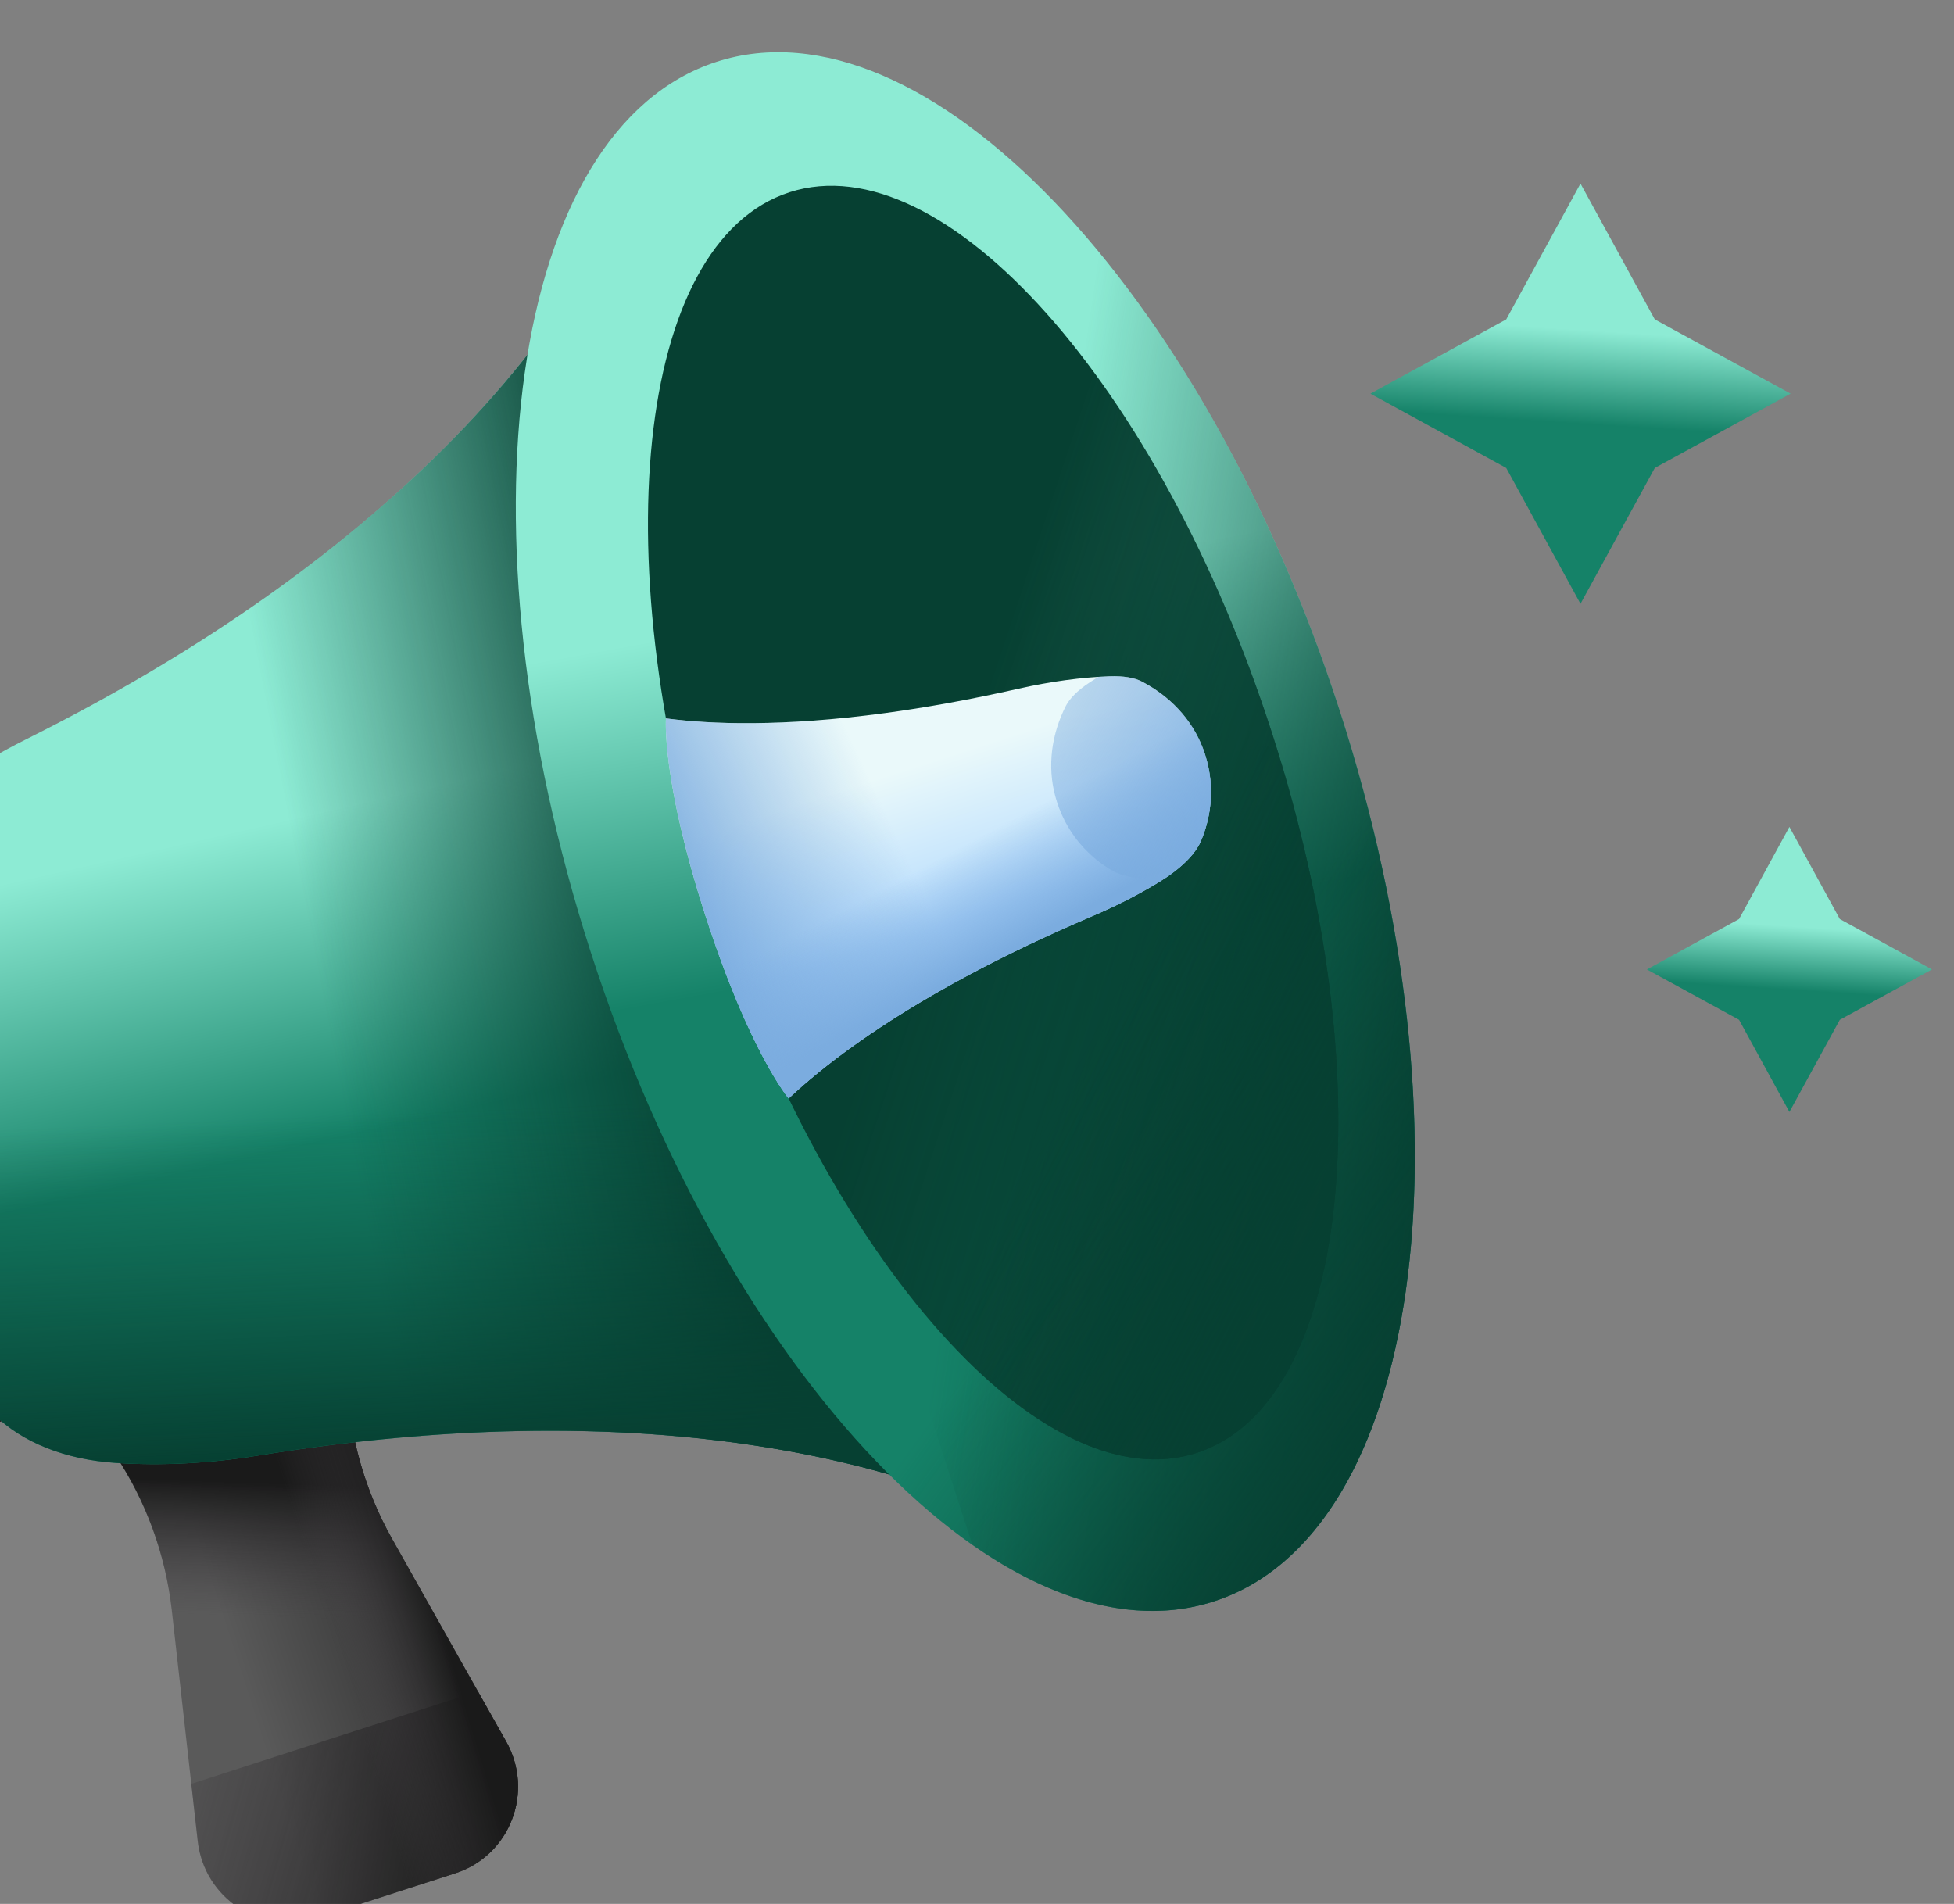 <svg width="39" height="38" viewBox="0 0 39 38" fill="none" xmlns="http://www.w3.org/2000/svg">
<rect x="0" y="0" width="39" height="38" fill="#808080" stroke="none"/>
<path d="M6.311 38.284L9.084 37.389C10.184 37.034 10.67 35.759 10.1 34.754L10.088 34.733L7.825 30.713C7.279 29.743 6.971 28.656 6.929 27.543C6.901 26.811 6.174 26.314 5.477 26.539L2.891 27.374C2.194 27.599 1.895 28.428 2.3 29.038C2.917 29.965 3.303 31.026 3.428 32.133L3.943 36.717L3.946 36.741C4.072 37.89 5.211 38.639 6.311 38.284Z" fill="url(#paint0_linear_65429_179244)"/>
<path d="M6.311 38.284L9.084 37.389C10.184 37.034 10.67 35.759 10.1 34.754L10.088 34.733L7.825 30.713C7.279 29.743 6.971 28.656 6.929 27.543C6.901 26.811 6.174 26.314 5.477 26.539L2.891 27.374C2.194 27.599 1.895 28.428 2.3 29.038C2.917 29.965 3.303 31.026 3.428 32.133L3.943 36.717L3.946 36.741C4.072 37.89 5.211 38.639 6.311 38.284Z" fill="url(#paint1_linear_65429_179244)"/>
<path d="M3.946 36.741L3.944 36.717L3.818 35.603L9.538 33.756L10.088 34.733L10.1 34.754C10.67 35.76 10.184 37.035 9.084 37.39L6.312 38.286C5.212 38.641 4.072 37.891 3.946 36.741Z" fill="url(#paint2_linear_65429_179244)"/>
<path d="M9.084 37.389L6.498 38.224L2.984 27.344L5.477 26.539C6.174 26.314 6.901 26.811 6.929 27.543C6.971 28.656 7.279 29.742 7.825 30.713L10.088 34.733L10.1 34.754C10.67 35.759 10.184 37.033 9.084 37.389Z" fill="url(#paint3_linear_65429_179244)"/>
<path d="M-1.822 17.851L-5.254 18.959C-6.606 19.396 -6.974 22.002 -6.077 24.781C-5.179 27.56 -3.356 29.459 -2.004 29.022L1.428 27.914C2.78 27.477 3.148 24.871 2.251 22.092C1.353 19.313 -0.47 17.414 -1.822 17.851Z" fill="url(#paint4_linear_65429_179244)"/>
<path d="M-1.822 17.851C-3.173 18.287 -3.542 20.894 -2.644 23.673C-1.747 26.452 0.077 28.351 1.428 27.914C2.78 27.477 3.148 24.871 2.251 22.092C1.353 19.313 -0.47 17.414 -1.822 17.851Z" fill="url(#paint5_linear_65429_179244)"/>
<path d="M-1.822 17.851C-3.173 18.287 -3.542 20.894 -2.644 23.673C-1.747 26.452 0.077 28.351 1.428 27.914C2.78 27.477 3.148 24.871 2.251 22.092C1.353 19.313 -0.47 17.414 -1.822 17.851Z" fill="url(#paint6_linear_65429_179244)"/>
<path d="M-2.644 23.673C-1.747 26.452 0.077 28.351 1.428 27.914C2.78 27.478 3.148 24.871 2.251 22.092C2.117 21.677 1.961 21.281 1.791 20.909L-2.963 22.444C-2.881 22.86 -2.775 23.27 -2.644 23.673Z" fill="url(#paint7_linear_65429_179244)"/>
<path d="M1.926 21.936L-6.15 24.544C-6.127 24.623 -6.102 24.702 -6.077 24.781C-5.179 27.56 -3.356 29.459 -2.004 29.022L1.428 27.914C2.394 27.602 2.858 26.181 2.716 24.381L1.926 21.936Z" fill="url(#paint8_linear_65429_179244)"/>
<path d="M12.581 3.597L21.447 31.052C21.447 31.052 17.962 28.402 10.316 28.563C8.765 28.596 7.043 28.744 5.144 29.053C4.168 29.212 3.215 29.257 2.306 29.198C1.303 29.132 0.443 28.789 -0.119 28.232C-0.912 27.446 -2.045 26.009 -2.785 23.718C-3.401 21.811 -3.512 19.908 -3.199 18.267C-3.18 18.172 -3.161 18.077 -3.139 17.983C-3.042 17.553 -2.781 17.126 -2.386 16.757C-1.567 15.992 -0.588 15.31 0.526 14.753C2.247 13.894 3.731 13.007 5.008 12.126C11.304 7.784 12.581 3.597 12.581 3.597Z" fill="url(#paint9_linear_65429_179244)"/>
<path d="M0.643 14.694L5.273 29.033C16.443 27.249 21.447 31.052 21.447 31.052L12.581 3.597C12.581 3.597 10.747 9.609 0.643 14.694Z" fill="url(#paint10_linear_65429_179244)"/>
<path d="M-3.292 21.394C-3.204 22.156 -3.037 22.937 -2.785 23.718C-2.045 26.009 -0.912 27.446 -0.119 28.232C0.443 28.789 1.303 29.132 2.306 29.198C3.214 29.257 4.168 29.212 5.144 29.053C7.042 28.744 8.765 28.596 10.316 28.563C17.962 28.402 21.447 31.052 21.447 31.052L16.287 15.071L-3.292 21.394Z" fill="url(#paint11_linear_65429_179244)"/>
<path d="M24.228 31.962C28.356 30.629 29.48 22.669 26.74 14.184C23.999 5.698 18.432 -0.1 14.304 1.233C10.177 2.565 9.053 10.525 11.793 19.011C14.533 27.496 20.101 33.295 24.228 31.962Z" fill="url(#paint12_linear_65429_179244)"/>
<path d="M14.304 1.232C12.817 1.712 11.72 3.052 11.053 4.967L19.407 30.834C21.068 31.996 22.741 32.441 24.228 31.961C28.355 30.628 29.48 22.669 26.739 14.183C23.999 5.698 18.431 -0.101 14.304 1.232Z" fill="url(#paint13_linear_65429_179244)"/>
<path d="M23.885 28.998C26.957 28.006 27.629 21.569 25.385 14.621C23.142 7.673 18.832 2.844 15.759 3.837C12.687 4.829 12.015 11.266 14.259 18.214C16.503 25.162 20.812 29.991 23.885 28.998Z" fill="url(#paint14_linear_65429_179244)"/>
<path d="M23.885 28.998C26.957 28.006 27.629 21.569 25.385 14.621C23.142 7.673 18.832 2.844 15.759 3.837C12.687 4.829 12.015 11.266 14.259 18.214C16.503 25.162 20.812 29.991 23.885 28.998Z" fill="url(#paint15_linear_65429_179244)"/>
<path d="M12.091 19.89C14.921 27.892 20.245 33.248 24.228 31.962C28.211 30.675 29.397 23.217 27.012 15.071L12.091 19.89Z" fill="url(#paint16_linear_65429_179244)"/>
<path d="M25.504 14.995L22.885 13.655L15.741 21.923L15.742 21.925C18.099 26.789 21.397 29.802 23.885 28.998C26.902 28.024 27.604 21.799 25.504 14.995Z" fill="url(#paint17_linear_65429_179244)"/>
<path d="M24.049 15.052C24.284 15.78 24.131 16.402 23.969 16.785C23.853 17.057 23.552 17.352 23.116 17.616C22.722 17.855 22.282 18.081 21.802 18.285C20.87 18.683 20.058 19.074 19.352 19.451C17.514 20.432 16.391 21.311 15.741 21.923C15.741 21.923 14.96 21 14.079 18.272C13.198 15.544 13.292 14.339 13.292 14.339C14.177 14.455 15.602 14.511 17.666 14.232C18.46 14.125 19.348 13.967 20.336 13.744C20.976 13.6 21.585 13.519 22.144 13.498C22.414 13.488 22.637 13.524 22.788 13.602C22.82 13.62 22.853 13.637 22.885 13.655C23.433 13.967 23.854 14.447 24.049 15.052Z" fill="url(#paint18_linear_65429_179244)"/>
<path d="M24.049 15.052C24.284 15.78 24.131 16.402 23.969 16.785C23.853 17.057 23.552 17.352 23.116 17.616C22.722 17.855 22.282 18.081 21.802 18.285C20.87 18.683 20.058 19.074 19.352 19.451C17.514 20.432 16.391 21.311 15.741 21.923C15.741 21.923 14.96 21 14.079 18.272C13.198 15.544 13.292 14.339 13.292 14.339C14.177 14.455 15.602 14.511 17.666 14.232C18.46 14.125 19.348 13.967 20.336 13.744C20.976 13.6 21.585 13.519 22.144 13.498C22.414 13.488 22.637 13.524 22.788 13.602C22.82 13.62 22.853 13.637 22.885 13.655C23.433 13.967 23.854 14.447 24.049 15.052Z" fill="url(#paint19_linear_65429_179244)"/>
<path d="M24.049 15.052C24.284 15.78 24.131 16.402 23.969 16.785C23.853 17.057 23.552 17.352 23.116 17.616C22.722 17.855 22.282 18.081 21.802 18.285C20.87 18.683 20.058 19.074 19.352 19.451C17.514 20.432 16.391 21.311 15.741 21.923C15.741 21.923 14.96 21 14.079 18.272C13.198 15.544 13.292 14.339 13.292 14.339C14.177 14.455 15.602 14.511 17.666 14.232C18.46 14.125 19.348 13.967 20.336 13.744C20.976 13.6 21.585 13.519 22.144 13.498C22.414 13.488 22.637 13.524 22.788 13.602C22.82 13.62 22.853 13.637 22.885 13.655C23.433 13.967 23.854 14.447 24.049 15.052Z" fill="url(#paint20_linear_65429_179244)"/>
<path d="M21.272 14.092C21.255 14.125 21.239 14.158 21.224 14.191C20.962 14.765 20.9 15.401 21.096 16.006C21.33 16.734 21.819 17.148 22.175 17.364C22.406 17.504 22.775 17.567 23.225 17.546C23.602 17.3 23.864 17.033 23.97 16.785C24.132 16.401 24.286 15.779 24.051 15.052C23.856 14.446 23.434 13.967 22.886 13.655C22.854 13.637 22.821 13.619 22.788 13.602C22.638 13.524 22.415 13.487 22.145 13.498C22.071 13.501 21.997 13.505 21.921 13.51C21.857 13.55 21.794 13.59 21.733 13.631C21.508 13.78 21.348 13.941 21.272 14.092Z" fill="url(#paint21_linear_65429_179244)"/>
<path d="M35.739 7.857L33.028 9.34L31.545 12.051L30.063 9.34L27.352 7.857L30.063 6.375L31.545 3.664L33.028 6.375L35.739 7.857Z" fill="url(#paint22_linear_65429_179244)"/>
<path d="M38.56 19.349L36.721 20.354L35.715 22.193L34.71 20.354L32.871 19.349L34.71 18.343L35.715 16.504L36.721 18.343L38.56 19.349Z" fill="url(#paint23_linear_65429_179244)"/>
<defs>
<linearGradient id="paint0_linear_65429_179244" x1="4.598" y1="32.83" x2="6.619" y2="32.177" gradientUnits="userSpaceOnUse">
<stop stop-color="#5A5A5A"/>
<stop offset="1" stop-color="#444444"/>
</linearGradient>
<linearGradient id="paint1_linear_65429_179244" x1="6.22" y1="32.309" x2="6.314" y2="29.635" gradientUnits="userSpaceOnUse">
<stop stop-color="#433F43" stop-opacity="0"/>
<stop offset="1" stop-color="#1A1A1A"/>
</linearGradient>
<linearGradient id="paint2_linear_65429_179244" x1="1.961" y1="34.49" x2="9.858" y2="36.722" gradientUnits="userSpaceOnUse">
<stop stop-color="#433F43" stop-opacity="0"/>
<stop offset="1" stop-color="#1A1A1A"/>
</linearGradient>
<linearGradient id="paint3_linear_65429_179244" x1="6.481" y1="32.228" x2="8.534" y2="31.591" gradientUnits="userSpaceOnUse">
<stop stop-color="#433F43" stop-opacity="0"/>
<stop offset="1" stop-color="#1A1A1A"/>
</linearGradient>
<linearGradient id="paint4_linear_65429_179244" x1="-3.021" y1="20.005" x2="-0.737" y2="27.079" gradientUnits="userSpaceOnUse">
<stop stop-color="#5A5A5A"/>
<stop offset="1" stop-color="#444444"/>
</linearGradient>
<linearGradient id="paint5_linear_65429_179244" x1="-10.645" y1="17.813" x2="-1.589" y2="22.208" gradientUnits="userSpaceOnUse">
<stop stop-color="#5A5A5A"/>
<stop offset="1" stop-color="#444444"/>
</linearGradient>
<linearGradient id="paint6_linear_65429_179244" x1="-4.576" y1="23.071" x2="0.074" y2="22.871" gradientUnits="userSpaceOnUse">
<stop stop-color="#433F43" stop-opacity="0"/>
<stop offset="1" stop-color="#1A1A1A"/>
</linearGradient>
<linearGradient id="paint7_linear_65429_179244" x1="0.057" y1="23.668" x2="1.334" y2="27.623" gradientUnits="userSpaceOnUse">
<stop stop-color="#433F43" stop-opacity="0"/>
<stop offset="1" stop-color="#1A1A1A"/>
</linearGradient>
<linearGradient id="paint8_linear_65429_179244" x1="-1.572" y1="24.917" x2="-0.513" y2="28.194" gradientUnits="userSpaceOnUse">
<stop stop-color="#433F43" stop-opacity="0"/>
<stop offset="1" stop-color="#1A1A1A"/>
</linearGradient>
<linearGradient id="paint9_linear_65429_179244" x1="6.754" y1="16.123" x2="8.174" y2="22.39" gradientUnits="userSpaceOnUse">
<stop stop-color="#8DEBD4"/>
<stop offset="1" stop-color="#158268"/>
</linearGradient>
<linearGradient id="paint10_linear_65429_179244" x1="6.351" y1="19.398" x2="13.735" y2="17.962" gradientUnits="userSpaceOnUse">
<stop stop-color="#064032" stop-opacity="0"/>
<stop offset="0.215" stop-color="#064032" stop-opacity="0.215"/>
<stop offset="0.429" stop-color="#064032" stop-opacity="0.429"/>
<stop offset="0.642" stop-color="#064032" stop-opacity="0.642"/>
<stop offset="0.854" stop-color="#064032" stop-opacity="0.854"/>
<stop offset="1" stop-color="#064032"/>
</linearGradient>
<linearGradient id="paint11_linear_65429_179244" x1="8.899" y1="22.157" x2="9.198" y2="28.959" gradientUnits="userSpaceOnUse">
<stop stop-color="#064032" stop-opacity="0"/>
<stop offset="0.215" stop-color="#064032" stop-opacity="0.215"/>
<stop offset="0.429" stop-color="#064032" stop-opacity="0.429"/>
<stop offset="0.642" stop-color="#064032" stop-opacity="0.642"/>
<stop offset="0.854" stop-color="#064032" stop-opacity="0.854"/>
<stop offset="1" stop-color="#064032"/>
</linearGradient>
<linearGradient id="paint12_linear_65429_179244" x1="18.513" y1="11.788" x2="19.795" y2="18.83" gradientUnits="userSpaceOnUse">
<stop stop-color="#8DEBD4"/>
<stop offset="1" stop-color="#158268"/>
</linearGradient>
<linearGradient id="paint13_linear_65429_179244" x1="20.881" y1="12.122" x2="30.457" y2="13.533" gradientUnits="userSpaceOnUse">
<stop stop-color="#064032" stop-opacity="0"/>
<stop offset="0.215" stop-color="#064032" stop-opacity="0.215"/>
<stop offset="0.429" stop-color="#064032" stop-opacity="0.429"/>
<stop offset="0.642" stop-color="#064032" stop-opacity="0.642"/>
<stop offset="0.854" stop-color="#064032" stop-opacity="0.854"/>
<stop offset="1" stop-color="#064032"/>
</linearGradient>
<linearGradient id="paint14_linear_65429_179244" x1="19.893" y1="13.158" x2="28.7" y2="15.085" gradientUnits="userSpaceOnUse">
<stop stop-color="#064032" stop-opacity="0"/>
<stop offset="0.215" stop-color="#064032" stop-opacity="0.215"/>
<stop offset="0.429" stop-color="#064032" stop-opacity="0.429"/>
<stop offset="0.642" stop-color="#064032" stop-opacity="0.642"/>
<stop offset="0.854" stop-color="#064032" stop-opacity="0.854"/>
<stop offset="1" stop-color="#064032"/>
</linearGradient>
<linearGradient id="paint15_linear_65429_179244" x1="19.893" y1="13.158" x2="43.298" y2="20.9" gradientUnits="userSpaceOnUse">
<stop stop-color="#064032"/>
<stop offset="0.146" stop-color="#064032" stop-opacity="0.854"/>
<stop offset="0.358" stop-color="#064032" stop-opacity="0.642"/>
<stop offset="0.571" stop-color="#064032" stop-opacity="0.429"/>
<stop offset="0.785" stop-color="#064032" stop-opacity="0.215"/>
<stop offset="1" stop-color="#064032" stop-opacity="0"/>
</linearGradient>
<linearGradient id="paint16_linear_65429_179244" x1="22.71" y1="22.593" x2="29.443" y2="27.44" gradientUnits="userSpaceOnUse">
<stop stop-color="#064032" stop-opacity="0"/>
<stop offset="0.215" stop-color="#064032" stop-opacity="0.215"/>
<stop offset="0.429" stop-color="#064032" stop-opacity="0.429"/>
<stop offset="0.642" stop-color="#064032" stop-opacity="0.642"/>
<stop offset="0.854" stop-color="#064032" stop-opacity="0.854"/>
<stop offset="1" stop-color="#064032"/>
</linearGradient>
<linearGradient id="paint17_linear_65429_179244" x1="22.182" y1="19.89" x2="28.55" y2="23.188" gradientUnits="userSpaceOnUse">
<stop stop-color="#064032" stop-opacity="0"/>
<stop offset="0.215" stop-color="#064032" stop-opacity="0.215"/>
<stop offset="0.429" stop-color="#064032" stop-opacity="0.429"/>
<stop offset="0.642" stop-color="#064032" stop-opacity="0.642"/>
<stop offset="0.854" stop-color="#064032" stop-opacity="0.854"/>
<stop offset="1" stop-color="#064032"/>
</linearGradient>
<linearGradient id="paint18_linear_65429_179244" x1="18.587" y1="15.184" x2="19.583" y2="18.268" gradientUnits="userSpaceOnUse">
<stop stop-color="#EAF9FA"/>
<stop offset="1" stop-color="#B3DAFE"/>
</linearGradient>
<linearGradient id="paint19_linear_65429_179244" x1="17.845" y1="16.568" x2="13.727" y2="18.502" gradientUnits="userSpaceOnUse">
<stop stop-color="#7BACDF" stop-opacity="0"/>
<stop offset="1" stop-color="#7BACDF"/>
</linearGradient>
<linearGradient id="paint20_linear_65429_179244" x1="19.067" y1="16.964" x2="20.132" y2="18.958" gradientUnits="userSpaceOnUse">
<stop stop-color="#7BACDF" stop-opacity="0"/>
<stop offset="1" stop-color="#7BACDF"/>
</linearGradient>
<linearGradient id="paint21_linear_65429_179244" x1="17.274" y1="13.003" x2="25.396" y2="16.879" gradientUnits="userSpaceOnUse">
<stop stop-color="#7BACDF" stop-opacity="0"/>
<stop offset="1" stop-color="#7BACDF"/>
</linearGradient>
<linearGradient id="paint22_linear_65429_179244" x1="31.952" y1="6.609" x2="31.831" y2="8.476" gradientUnits="userSpaceOnUse">
<stop stop-color="#8DEBD4"/>
<stop offset="1" stop-color="#158268"/>
</linearGradient>
<linearGradient id="paint23_linear_65429_179244" x1="35.991" y1="18.502" x2="35.909" y2="19.768" gradientUnits="userSpaceOnUse">
<stop stop-color="#8DEBD4"/>
<stop offset="1" stop-color="#158268"/>
</linearGradient>
</defs>
</svg>
